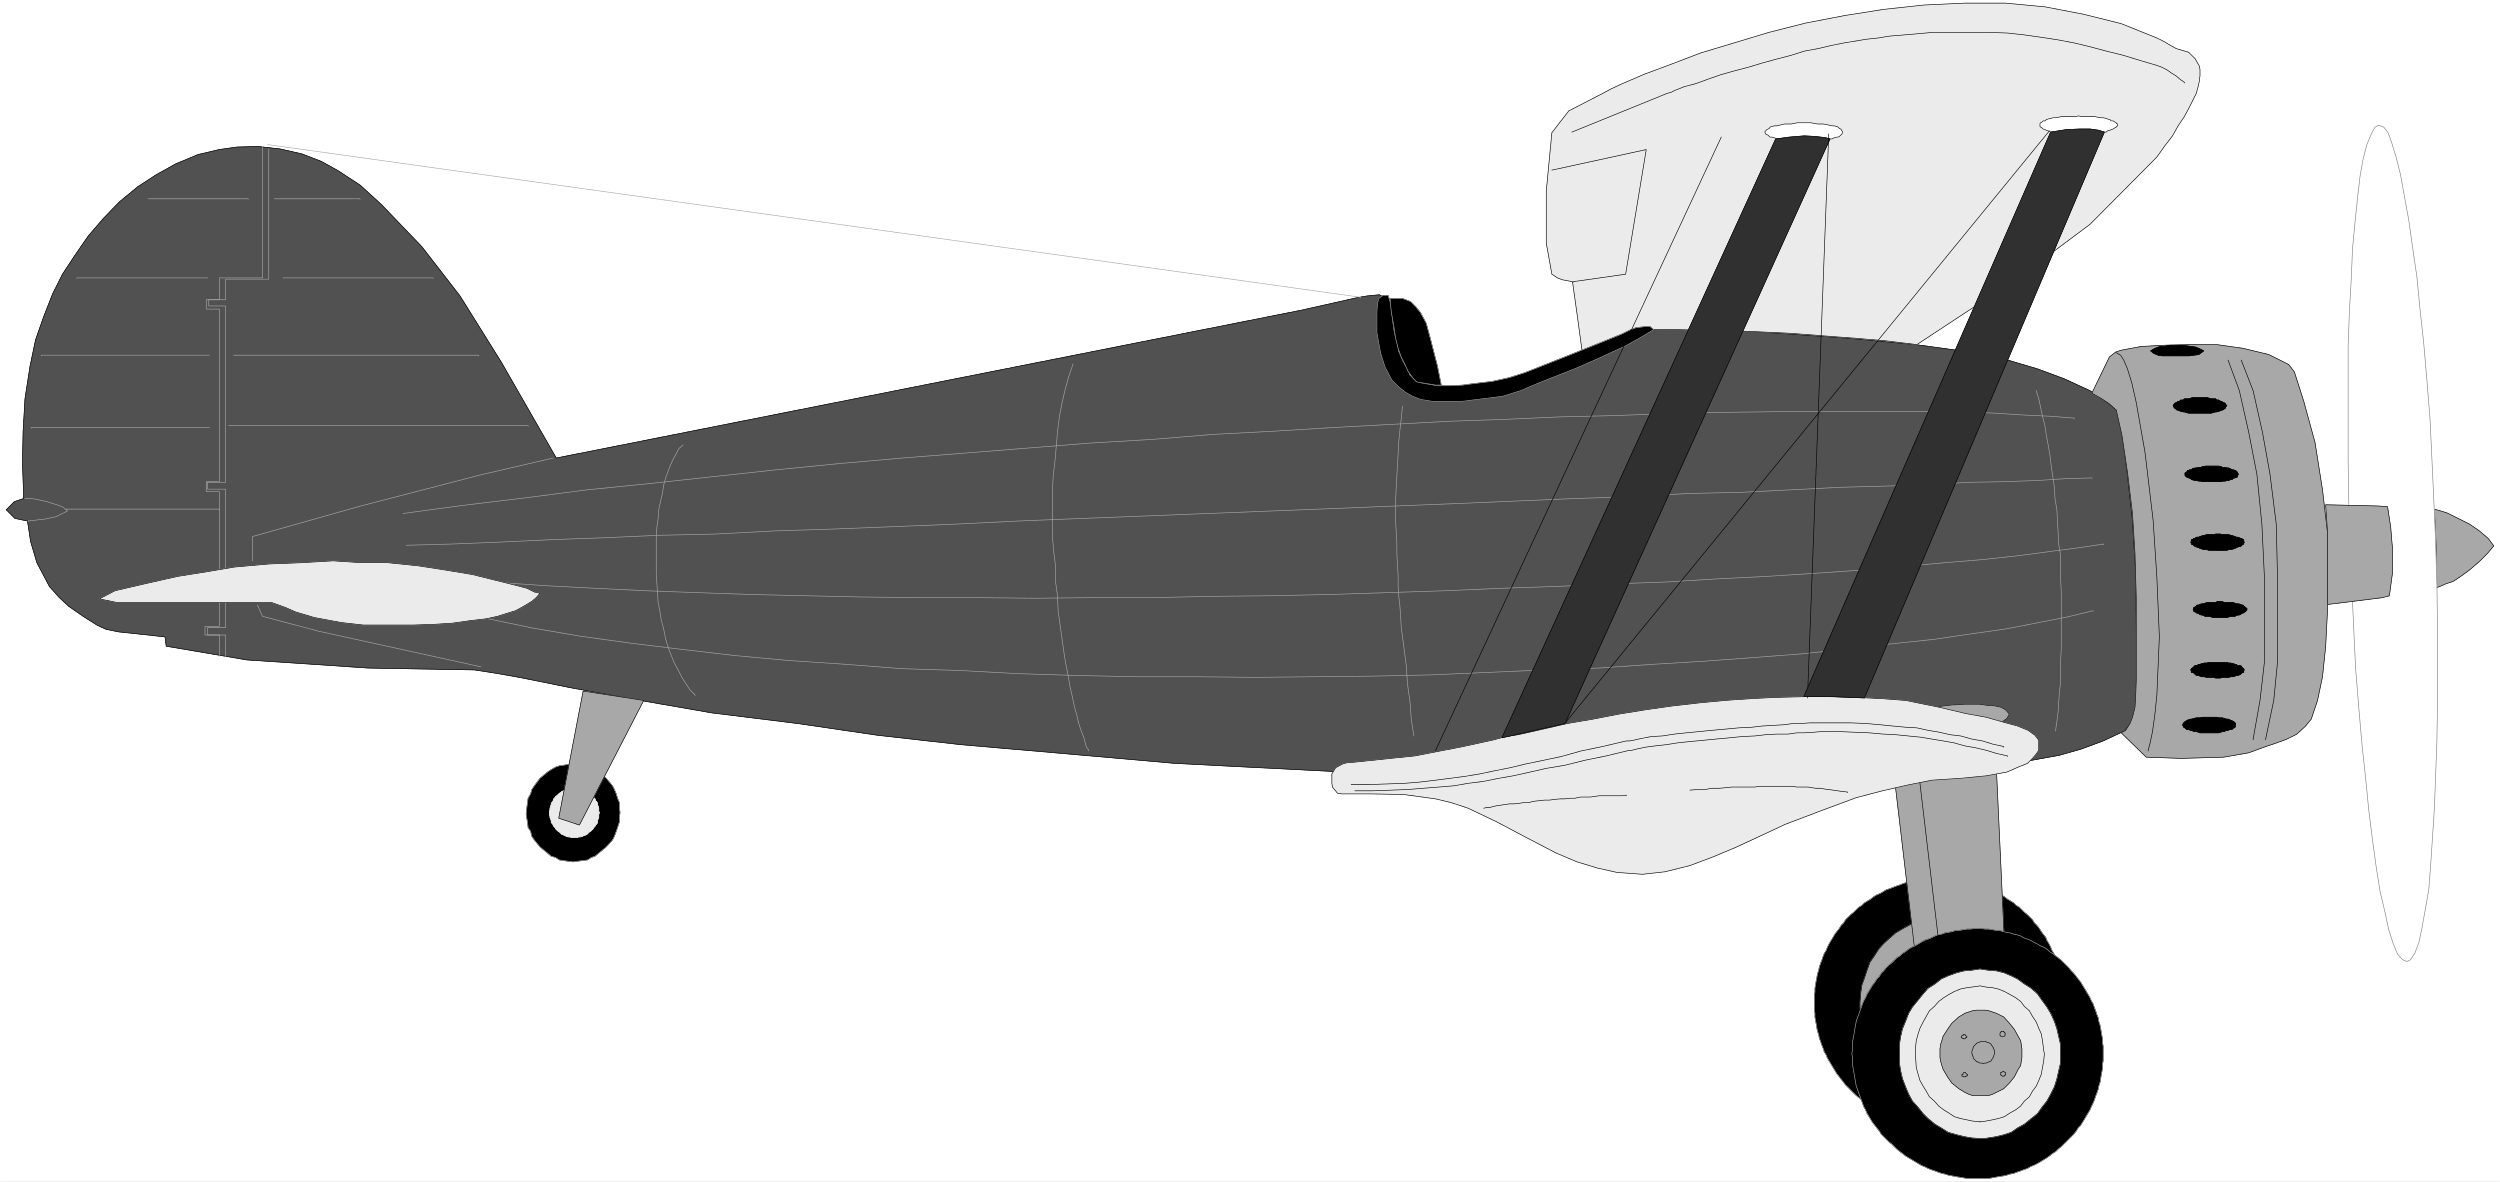 <svg width="3996.021" height="1888.531" viewBox="0 0 2997.016 1416.398" xmlns="http://www.w3.org/2000/svg"><rect x="0" y="0" width="2997.016" height="1416.398" fill="#333333" stroke="none"/><defs><clipPath id="a"><path d="M0 0h2997.016v1415.04H0Zm0 0"/></clipPath></defs><path style="fill:#fff;fill-opacity:1;fill-rule:nonzero;stroke:none" d="M0 1415.04h2997.016V-1.36H0Zm0 0" transform="translate(0 1.36)"/><g clip-path="url(#a)" transform="translate(0 1.36)"><path style="fill:#fff;fill-opacity:1;fill-rule:evenodd;stroke:#fff;stroke-width:.19;stroke-linecap:square;stroke-linejoin:bevel;stroke-miterlimit:10;stroke-opacity:1" d="M0 .75h766.5V363H0Zm0 0" transform="matrix(3.91 0 0 -3.91 0 1417.97)"/></g><path style="fill:#515151;fill-opacity:1;fill-rule:evenodd;stroke:#515151;stroke-width:.19;stroke-linecap:square;stroke-linejoin:bevel;stroke-miterlimit:10;stroke-opacity:1" d="m646.35 239.38-5.56 3.83-7.85 3.63-8.24 3.05-10.35 3.06-11.69 2.29-15.33 2.1-20.12 1.91-29.51 2.11-25.29.76-8.82-.38-3.64-.77-6.13-2.86-14.37-5.92-12.65-4.78-9.58-2.1-9.58-1.15h-8.05l-3.26.38-3.26 1.53-3.06 4.59-1.34 3.44-1.15 3.63-.96 3.63-.39 3.24-.57 6.5-2.68 1.53-3.84-.38-3.25-.58-17.06-3.82-228.22-45.28-16.87 29.42-12.64 20.26-11.69 15.09-12.46 12.99-6.51 5.93-6.71 4.39-5.17 2.87-5.95 2.29-6.7 1.53-6.9.76-6.32-.19-5.37-.76-6.51-1.53-6.9-2.87-6.14-3.44-5.55-3.63-5.56-4.58-4.98-5.16-4.6-5.35-4.22-6.12-3.64-5.54-3.06-6.11-2.69-6.88-2.49-7.07-1.72-8.21-1.54-9.94-.57-9.93-.19-9.75.38-10.89-2.87-.95-2.49-2.49 2.68-2.67 3.83-.77.96-6.3 1.92-6.5 3.83-7.26 3.06-3.44 2.88-2.67 4.41-3.06 4.21-2.67 2.88-1.34 3.83-.76 14.18-1.53.38-2.87 24.72-4.2 37.18-2.49 32.57-.57 6.14-.95 7.66-1.34 16.1-3.25 18.78-3.44 24.14-4.2 26.25-3.25 24.72-3.63 25.49-2.87 30.85-2.67 34.68-3.06 70.91-3.63 38.9-1.53 133.18 4.01 14.37 1.15 13.79 2.49 6.71 1.91 6.71 2.48 6.51 3.06 2.11 2.67 1.34 5.35.19 7.83v15.29l-.19 17.39-.96 15.66-1.72 15.67-1.53 10.89-1.73 7.64zm0 0" transform="matrix(3.91 0 0 -3.91 0 1419.33)"/><path style="fill:none;stroke:#000;stroke-width:.19;stroke-linecap:square;stroke-linejoin:bevel;stroke-miterlimit:10;stroke-opacity:1" d="m646.35 239.38-5.56 3.83-7.85 3.63-8.24 3.05-10.35 3.06-11.69 2.29-15.33 2.1-20.12 1.91-29.51 2.11-25.29.76-8.82-.38-3.64-.77-6.13-2.86-14.37-5.92-12.65-4.78-9.58-2.1-9.58-1.15h-8.05l-3.26.38-3.26 1.53-3.06 4.59-1.34 3.44-1.15 3.63-.96 3.63-.39 3.24-.57 6.5-2.68 1.53-3.84-.38-3.25-.58-17.06-3.82-228.22-45.28-16.87 29.42-12.64 20.26-11.69 15.09-12.46 12.99-6.51 5.93-6.71 4.39-5.17 2.87-5.95 2.29-6.7 1.53-6.9.76-6.32-.19-5.37-.76-6.51-1.53-6.9-2.87-6.14-3.44-5.55-3.63-5.56-4.58-4.98-5.16-4.6-5.35-4.22-6.12-3.64-5.54-3.06-6.11-2.69-6.88-2.49-7.07-1.72-8.21-1.54-9.94-.57-9.93-.19-9.75.38-10.89-2.87-.95-2.49-2.49 2.68-2.67 3.83-.77.96-6.3 1.92-6.5 3.83-7.26 3.06-3.44 2.88-2.67 4.41-3.06 4.21-2.67 2.88-1.34 3.83-.76 14.18-1.53.38-2.87 24.72-4.2 37.18-2.49 32.57-.57 6.14-.95 7.66-1.34 16.1-3.25 18.78-3.44 24.14-4.2 26.25-3.25 24.72-3.63 25.49-2.87 30.85-2.67 34.68-3.06 70.91-3.63 38.9-1.53 133.18 4.01 14.37 1.15 13.79 2.49 6.71 1.91 6.71 2.48 6.51 3.06 2.11 2.67 1.34 5.35.19 7.83v15.29l-.19 17.39-.96 15.66-1.72 15.67-1.53 10.89-1.73 7.64zm0 0" transform="matrix(3.91 0 0 -3.91 0 1419.33)"/><path style="fill:#000;fill-opacity:1;fill-rule:evenodd;stroke:#000;stroke-width:.19;stroke-linecap:square;stroke-linejoin:bevel;stroke-miterlimit:10;stroke-opacity:1" d="m175.72 98.76 1.34.19 1.53.2 1.54.19 1.15.76 1.15.38 1.15.96 2.3 1.91 1.91 2.1.58 1.15.57 1.53.39 1.14.57 1.72v1.15l.19 1.72-.19 1.53v1.52l-.57 1.34-.39 1.34-.57 1.34-.58 1.14-1.91 2.3-2.3 1.91-1.15.76-1.15.76-1.15.39-1.54.19-1.53.38-1.34.19-.77-.19-2.1-.38-1.35-.19-1.15-.39-1.34-.76-1.15-.76-2.3-1.91-1.72-2.3-.77-1.14-.38-1.34-.77-1.34-.19-1.34-.19-1.52-.19-1.53v-.77l.38-2.1.19-1.72.77-1.14.38-1.53.77-1.15 1.72-2.1 2.3-1.91 1.15-.96 1.34-.38 1.15-.76 1.35-.19 1.34-.2zm0 0" transform="matrix(3.91 0 0 -3.91 0 1419.33)"/><path style="fill:none;stroke:#a8a8a8;stroke-width:.19;stroke-linecap:square;stroke-linejoin:bevel;stroke-miterlimit:10;stroke-opacity:1" d="m175.72 98.76 1.34.19 1.53.2 1.54.19 1.15.76 1.15.38 1.15.96 2.3 1.91 1.91 2.1.58 1.15.57 1.53.39 1.14.57 1.72v1.15l.19 1.72-.19 1.53v1.52l-.57 1.34-.39 1.34-.57 1.34-.58 1.14-1.91 2.3-2.3 1.91-1.15.76-1.15.76-1.15.39-1.54.19-1.53.38-1.34.19-.77-.19-2.1-.38-1.35-.19-1.15-.39-1.34-.76-1.15-.76-2.3-1.91-1.72-2.3-.77-1.14-.38-1.34-.77-1.34-.19-1.34-.19-1.52-.19-1.53v-.77l.38-2.1.19-1.72.77-1.14.38-1.53.77-1.15 1.72-2.1 2.3-1.91 1.15-.96 1.34-.38 1.15-.76 1.35-.19 1.34-.2zm0 0" transform="matrix(3.91 0 0 -3.91 0 1419.33)"/><path style="fill:#ebebeb;fill-opacity:1;fill-rule:evenodd;stroke:#ebebeb;stroke-width:.19;stroke-linecap:square;stroke-linejoin:bevel;stroke-miterlimit:10;stroke-opacity:1" d="m183.77 113.86-.19.38v.96l-.19.57-.2.57v.38l-.19.39-.38.38-.19.57-.39.38-.19.39-.38.19-.38.38-.39.38-.38.19-.38.38-.39.19-.57.2-.39.19-.57.19h-.58l-.38.19h-1.91l-.39-.19h-.57l-.58-.19-.38-.19-.38-.2-.58-.19-.38-.38-.39-.19-.76-.76-.39-.19-.19-.39-.38-.38-.19-.57-.19-.38-.39-.39v-.38l-.19-.57-.19-.57v-.58l-.19-.38v-.96l.19-.57v-.38l.19-.38.19-.58v-.57l.39-.38.19-.38.19-.39.38-.38.19-.38.39-.38.38-.38.38-.2.39-.38.38-.38.58-.19.38-.19.38-.19.58-.19h.57l.39-.19h1.91l.38.19h.58l.57.19.39.19.57.19.39.19.76.76.39.2.38.38.38.38.19.38.39.38.19.39.38.38.19.38v.57l.2.58.19.38v.95zm0 0" transform="matrix(3.91 0 0 -3.91 0 1419.33)"/><path style="fill:none;stroke:#ebebeb;stroke-width:.19;stroke-linecap:square;stroke-linejoin:bevel;stroke-miterlimit:10;stroke-opacity:1" d="m183.77 113.86-.19.38v.96l-.19.57-.2.57v.38l-.19.39-.38.38-.19.57-.39.38-.19.39-.38.19-.38.38-.39.38-.38.19-.38.38-.39.19-.57.2-.39.19-.57.19h-.58l-.38.19h-1.91l-.39-.19h-.57l-.58-.19-.38-.19-.38-.2-.58-.19-.38-.38-.39-.19-.76-.76-.39-.19-.19-.39-.38-.38-.19-.57-.19-.38-.39-.39v-.38l-.19-.57-.19-.57v-.58l-.19-.38v-.96l.19-.57v-.38l.19-.38.19-.58v-.57l.39-.38.19-.38.19-.39.38-.38.19-.38.39-.38.38-.38.38-.2.39-.38.38-.38.58-.19.38-.19.38-.19.58-.19h.57l.39-.19h1.91l.38.19h.58l.57.19.39.19.57.19.39.19.76.76.39.2.38.38.38.38.19.38.39.38.19.39.38.38.19.38v.57l.2.58.19.38v.95zm0 0" transform="matrix(3.91 0 0 -3.91 0 1419.33)"/><path style="fill:#a8a8a8;fill-opacity:1;fill-rule:evenodd;stroke:#a8a8a8;stroke-width:.19;stroke-linecap:square;stroke-linejoin:bevel;stroke-miterlimit:10;stroke-opacity:1" d="m171.31 112.14 6.33-2.1 19.73 38.21-18.58 2.86zm0 0" transform="matrix(3.91 0 0 -3.91 0 1419.33)"/><path style="fill:none;stroke:#000;stroke-width:.19;stroke-linecap:square;stroke-linejoin:bevel;stroke-miterlimit:10;stroke-opacity:1" d="m171.31 112.14 6.33-2.1 19.73 38.21-18.58 2.86zm0 0" transform="matrix(3.91 0 0 -3.91 0 1419.33)"/><path style="fill:#a8a8a8;fill-opacity:1;fill-rule:evenodd;stroke:#a8a8a8;stroke-width:.19;stroke-linecap:square;stroke-linejoin:bevel;stroke-miterlimit:10;stroke-opacity:1" d="m641.37 242.44 5.36 11.08 1.92 1.53 1.73.57 6.13 1.15 7.09.38 8.24.19h7.85l8.05-1.14 7.86-1.91 6.13-3.06 1.73-2.29 2.87-8.98 3.45-12.61 2.3-14.52 1.53-13.19v-23.88l-.57-11.08-.96-9.17-1.53-7.26-1.92-5.73-1.73-2.11-2.68-2.48-3.06-1.53-3.07-1.14-3.45-1.15-5.17-1.91-7.67-1.34-13.03-.38-10.73.38-7.66 7.45 1.34.77 1.34 2.1.76 1.91.77 3.06.19 3.05.19 5.16v25.6l-.38 13.19-.77 12.42-1.53 12.61-1.72 11.46-1.73 7.64-2.11 1.91-2.3 1.53zm0 0" transform="matrix(3.91 0 0 -3.91 0 1419.33)"/><path style="fill:none;stroke:#000;stroke-width:.19;stroke-linecap:square;stroke-linejoin:bevel;stroke-miterlimit:10;stroke-opacity:1" d="m641.37 242.44 5.36 11.08 1.92 1.53 1.73.57 6.13 1.15 7.09.38 8.24.19h7.85l8.05-1.14 7.86-1.91 6.13-3.06 1.73-2.29 2.87-8.98 3.45-12.61 2.3-14.52 1.53-13.19v-23.88l-.57-11.08-.96-9.17-1.53-7.26-1.92-5.73-1.73-2.11-2.68-2.48-3.06-1.53-3.07-1.14-3.45-1.15-5.17-1.91-7.67-1.34-13.03-.38-10.73.38-7.66 7.45 1.34.77 1.34 2.1.76 1.91.77 3.06.19 3.05.19 5.16v25.6l-.38 13.19-.77 12.42-1.53 12.61-1.72 11.46-1.73 7.64-2.11 1.91-2.3 1.53zm0 0" transform="matrix(3.91 0 0 -3.91 0 1419.33)"/><path style="fill:none;stroke:#000;stroke-width:.19;stroke-linecap:square;stroke-linejoin:bevel;stroke-miterlimit:10;stroke-opacity:1" d="m687.17 252.57 3.64-9.36 2.87-12.81 2.3-12.8 1.92-15.28.38-16.05V159.9l-1.15-11.65-2.49-11.85v-.19" transform="matrix(3.91 0 0 -3.91 0 1419.33)"/><path style="fill:none;stroke:#000;stroke-width:.19;stroke-linecap:square;stroke-linejoin:bevel;stroke-miterlimit:10;stroke-opacity:1" d="m683.14 252.57 3.45-9.36 2.88-12.81 2.49-12.8 1.53-15.28.77-16.05V159.9l-1.34-11.65-2.11-11.85v-.19" transform="matrix(3.91 0 0 -3.91 0 1419.33)"/><path style="fill:#000;fill-opacity:1;fill-rule:evenodd;stroke:#000;stroke-width:.19;stroke-linecap:square;stroke-linejoin:bevel;stroke-miterlimit:10;stroke-opacity:1" d="m682.76 238.62-.38.38v.19l-.2.19-.38.2h-.38l-.19.38h-.39l-.57.38h-.58l-.38.38h-1.34l-.58.19-.76.19h-4.41l-.57-.19-.58-.19h-1.34l-.38-.38h-.77l-.38-.38h-.58l-.19-.38h-.19l-.39-.2-.38-.38v-.19l-.19-.19.19-.19v-.19l.19-.38h.19l.39-.39.19-.19h.19l.58-.19.38-.19.77-.19h.38l.57-.19.77-.19h6.9l.57.19.77.19h.38l.58.19.57.19.39.19h.19l.38.19.38.39h.2v.38l.19.19zm0 0" transform="matrix(3.91 0 0 -3.91 0 1419.33)"/><path style="fill:none;stroke:#000;stroke-width:.19;stroke-linecap:square;stroke-linejoin:bevel;stroke-miterlimit:10;stroke-opacity:1" d="m682.76 238.62-.38.38v.19l-.2.19-.38.2h-.38l-.19.38h-.39l-.57.38h-.58l-.38.38h-1.34l-.58.19-.76.19h-4.41l-.57-.19-.58-.19h-1.34l-.38-.38h-.77l-.38-.38h-.58l-.19-.38h-.19l-.39-.2-.38-.38v-.19l-.19-.19.19-.19v-.19l.19-.38h.19l.39-.39.19-.19h.19l.58-.19.38-.19.77-.19h.38l.57-.19.77-.19h6.9l.57.19.77.19h.38l.58.19.57.19.39.19h.19l.38.19.38.39h.2v.38l.19.19zm0 0" transform="matrix(3.91 0 0 -3.91 0 1419.33)"/><path style="fill:#000;fill-opacity:1;fill-rule:evenodd;stroke:#000;stroke-width:.19;stroke-linecap:square;stroke-linejoin:bevel;stroke-miterlimit:10;stroke-opacity:1" d="M667.62 257.15h1.53l1.35-.19 2.68-.38 1.34-.57 1.15-.58-1.53-1.14-1.54-.19-1.34-.2h-8.43l-1.15.2-1.34.57-.96.76 1.34.77 1.54.57h1.34l1.53.38zm0 0" transform="matrix(3.91 0 0 -3.91 0 1419.33)"/><path style="fill:none;stroke:#000;stroke-width:.19;stroke-linecap:square;stroke-linejoin:bevel;stroke-miterlimit:10;stroke-opacity:1" d="M667.62 257.15h1.53l1.35-.19 2.68-.38 1.34-.57 1.15-.58-1.53-1.14-1.54-.19-1.34-.2h-8.43l-1.15.2-1.34.57-.96.76 1.34.77 1.54.57h1.34l1.53.38zm0 0" transform="matrix(3.91 0 0 -3.91 0 1419.33)"/><path style="fill:#000;fill-opacity:1;fill-rule:evenodd;stroke:#000;stroke-width:.19;stroke-linecap:square;stroke-linejoin:bevel;stroke-miterlimit:10;stroke-opacity:1" d="M686.21 217.6v.19l-.19.2v.19l-.19.19-.39.38h-.19l-.38.19h-.39l-.76.38-.39.19h-.38l-.77.19h-.76l-.38.2-.77.19h-4.03l-.95-.19-.58-.2h-.57l-.77-.19h-.38l-.77-.19-.38-.38h-.58l-.19-.19h-.38l-.19-.38-.2-.19-.38-.19v-.77l.38-.38.2-.19h.19l.38-.19h.19l.58-.39.38-.19.77-.19h.38l.77-.19h.57l.58-.19h5.75l.38.19h.76l.77.19h.38l.39.19.76.19.39.39h.38l.19.19h.39l.19.19v.38l.19.19zm0 0" transform="matrix(3.91 0 0 -3.91 0 1419.33)"/><path style="fill:none;stroke:#000;stroke-width:.19;stroke-linecap:square;stroke-linejoin:bevel;stroke-miterlimit:10;stroke-opacity:1" d="M686.21 217.6v.19l-.19.2v.19l-.19.19-.39.38h-.19l-.38.19h-.39l-.76.38-.39.19h-.38l-.77.19h-.76l-.38.2-.77.19h-4.03l-.95-.19-.58-.2h-.57l-.77-.19h-.38l-.77-.19-.38-.38h-.58l-.19-.19h-.38l-.19-.38-.2-.19-.38-.19v-.77l.38-.38.2-.19h.19l.38-.19h.19l.58-.39.38-.19.77-.19h.38l.77-.19h.57l.58-.19h5.75l.38.19h.76l.77.19h.38l.39.19.76.19.39.39h.38l.19.19h.39l.19.19v.38l.19.19zm0 0" transform="matrix(3.91 0 0 -3.91 0 1419.33)"/><path style="fill:#000;fill-opacity:1;fill-rule:evenodd;stroke:#000;stroke-width:.19;stroke-linecap:square;stroke-linejoin:bevel;stroke-miterlimit:10;stroke-opacity:1" d="M688.89 176.14v.39h-.19l-.19.19-.19.19-.39.19-.19.38h-.38l-.38.19-.58.19h-.57l-.58.19-.57.19h-2.69l-.76.39h-1.34l-.58-.39h-2.68l-.58-.19-.57-.19h-.39l-.76-.19-.19-.19h-.58l-.19-.38-.38-.19-.39-.19v-.19l-.19-.39.19-.19v-.38l.39-.19.38-.19.19-.19h.58l.19-.39.76-.19h.39l.57-.38h1.34l.58-.19.57-.19h4.22l.57.19.77.19h1.15l.58.38h.57l.58.19.38.39h.38l.19.19.39.19.38.38.19.19zm0 0" transform="matrix(3.91 0 0 -3.91 0 1419.33)"/><path style="fill:none;stroke:#000;stroke-width:.19;stroke-linecap:square;stroke-linejoin:bevel;stroke-miterlimit:10;stroke-opacity:1" d="M688.89 176.14v.39h-.19l-.19.19-.19.19-.39.19-.19.38h-.38l-.38.19-.58.19h-.57l-.58.19-.57.19h-2.69l-.76.39h-1.34l-.58-.39h-2.68l-.58-.19-.57-.19h-.39l-.76-.19-.19-.19h-.58l-.19-.38-.38-.19-.39-.19v-.19l-.19-.39.19-.19v-.38l.39-.19.38-.19.19-.19h.58l.19-.39.76-.19h.39l.57-.38h1.34l.58-.19.57-.19h4.22l.57.19.77.19h1.15l.58.38h.57l.58.19.38.39h.38l.19.19.39.19.38.38.19.19zm0 0" transform="matrix(3.91 0 0 -3.91 0 1419.33)"/><path style="fill:#000;fill-opacity:1;fill-rule:evenodd;stroke:#000;stroke-width:.19;stroke-linecap:square;stroke-linejoin:bevel;stroke-miterlimit:10;stroke-opacity:1" d="m688.13 157.61-.2.19v.19l-.38.19-.19.39-.38.38h-.96l-.39.38h-.38l-.57.19-.77.19h-.58l-.57.19h-5.56l-.57-.19h-.77l-.77-.19-.57-.19h-.38l-.58-.38h-.57l-.39-.38-.38-.39-.38-.19v-.19l-.19-.19.19-.19v-.57h.38l.38-.19.58-.58.38-.19h.58l.38-.19.57-.19h.77l.77-.19h1.91l.77-.19h1.53l.39.19h2.1l.58.19h.77l.57.19.38.19h.39l.57.19.39.19.38.39.19.19h.38v.57zm0 0" transform="matrix(3.91 0 0 -3.91 0 1419.33)"/><path style="fill:none;stroke:#000;stroke-width:.19;stroke-linecap:square;stroke-linejoin:bevel;stroke-miterlimit:10;stroke-opacity:1" d="m688.13 157.61-.2.19v.19l-.38.19-.19.39-.38.38h-.96l-.39.38h-.38l-.57.19-.77.19h-.58l-.57.19h-5.56l-.57-.19h-.77l-.77-.19-.57-.19h-.38l-.58-.38h-.57l-.39-.38-.38-.39-.38-.19v-.19l-.19-.19.19-.19v-.57h.38l.38-.19.58-.58.38-.19h.58l.38-.19.57-.19h.77l.77-.19h1.91l.77-.19h1.53l.39.19h2.1l.58.19h.77l.57.19.38.19h.39l.57.19.39.19.38.39.19.19h.38v.57zm0 0" transform="matrix(3.91 0 0 -3.91 0 1419.33)"/><path style="fill:#000;fill-opacity:1;fill-rule:evenodd;stroke:#000;stroke-width:.19;stroke-linecap:square;stroke-linejoin:bevel;stroke-miterlimit:10;stroke-opacity:1" d="M685.44 140.8v.38l-.19.19-.19.19-.19.19-.39.19-.38.19-.57.2-.39.19h-.57l-.58.19-.57.19h-1.15l-.58.19h-4.4l-.77-.19h-1.15l-.77-.19-.57-.19h-.38l-.58-.19-.57-.2-.2-.19-.38-.19-.19-.19-.19-.19-.19-.19v-.38h-.2l.2-.39.19-.38.19-.19h.19l.38-.38.2-.19h.57l.58-.19h.38l.57-.38h.77l.77-.2.38-.19h5.75l.57.19.58.2h.57l.58.38h.57l.39.19h.57l.38.19.39.38h.19l.19.19.19.38zm0 0" transform="matrix(3.91 0 0 -3.91 0 1419.33)"/><path style="fill:none;stroke:#000;stroke-width:.19;stroke-linecap:square;stroke-linejoin:bevel;stroke-miterlimit:10;stroke-opacity:1" d="M685.44 140.8v.38l-.19.19-.19.19-.19.19-.39.19-.38.19-.57.2-.39.19h-.57l-.58.19-.57.19h-1.15l-.58.19h-4.4l-.77-.19h-1.15l-.77-.19-.57-.19h-.38l-.58-.19-.57-.2-.2-.19-.38-.19-.19-.19-.19-.19-.19-.19v-.38h-.2l.2-.39.19-.38.19-.19h.19l.38-.38.2-.19h.57l.58-.19h.38l.57-.38h.77l.77-.2.38-.19h5.75l.57.19.58.2h.57l.58.38h.57l.39.19h.57l.38.19.39.38h.19l.19.19.19.38zm0 0" transform="matrix(3.91 0 0 -3.91 0 1419.33)"/><path style="fill:#000;fill-opacity:1;fill-rule:evenodd;stroke:#000;stroke-width:.19;stroke-linecap:square;stroke-linejoin:bevel;stroke-miterlimit:10;stroke-opacity:1" d="m688.13 196.78-.2.19v.57h-.38l-.19.38h-.38l-.39.2-.57.19h-.39l-.38.19-.57.19-.77.19-.58.19h-2.1l-.39.19h-1.53l-.77-.19h-1.91l-.77-.19-.77-.19-.57-.19-.38-.19h-.58l-.38-.19-.19-.2h-.39l-.38-.38h-.38v-.57l-.19-.19.19-.19v-.39l.38-.19.38-.19.39-.38h.19l.38-.19.58-.19.38-.19.57-.19.77-.2h.77l.57-.19h5.56l.57.19h.58l.77.2.57.19.38.19.39.19.57.19h.39l.38.38.19.19.38.19v.39zm0 0" transform="matrix(3.91 0 0 -3.91 0 1419.33)"/><path style="fill:none;stroke:#000;stroke-width:.19;stroke-linecap:square;stroke-linejoin:bevel;stroke-miterlimit:10;stroke-opacity:1" d="m688.13 196.78-.2.19v.57h-.38l-.19.38h-.38l-.39.2-.57.19h-.39l-.38.19-.57.19-.77.19-.58.19h-2.1l-.39.19h-1.53l-.77-.19h-1.91l-.77-.19-.77-.19-.57-.19-.38-.19h-.58l-.38-.19-.19-.2h-.39l-.38-.38h-.38v-.57l-.19-.19.19-.19v-.39l.38-.19.38-.19.39-.38h.19l.38-.19.58-.19.38-.19.57-.19.77-.2h.77l.57-.19h5.56l.57.19h.58l.77.2.57.19.38.19.39.19.57.19h.39l.38.38.19.19.38.19v.39zm-39.29 58.08 1.34-.76.96-1.53 1.15-2.68 1.34-4.39 1.34-5.92 2.69-15.29 2.49-20.83 1.15-17.57.76-18.15-.76-17.77-.58-5.73-.76-5.54-.77-3.63-.57-2.11v-.19" transform="matrix(3.91 0 0 -3.91 0 1419.33)"/><path style="fill:#a8a8a8;fill-opacity:1;fill-rule:evenodd;stroke:#a8a8a8;stroke-width:.19;stroke-linecap:square;stroke-linejoin:bevel;stroke-miterlimit:10;stroke-opacity:1" d="m747.15 182.83-.2 11.85-.57 12.22 3.83-1.14 3.45-1.72 3.45-1.72 3.07-2.1 2.68-2.3 1.72-2.29-1.91-2.29-2.49-2.49-2.88-2.48-2.87-2.1-2.3-1.53-2.3-.76zm0 0" transform="matrix(3.91 0 0 -3.91 0 1419.33)"/><path style="fill:none;stroke:#000;stroke-width:.19;stroke-linecap:square;stroke-linejoin:bevel;stroke-miterlimit:10;stroke-opacity:1" d="m747.15 182.83-.2 11.85-.57 12.22 3.83-1.14 3.45-1.72 3.45-1.72 3.07-2.1 2.68-2.3 1.72-2.29-1.91-2.29-2.49-2.49-2.88-2.48-2.87-2.1-2.3-1.53-2.3-.76zm0 0" transform="matrix(3.91 0 0 -3.91 0 1419.33)"/><path style="fill:#fff;fill-opacity:1;fill-rule:evenodd;stroke:#fff;stroke-width:.19;stroke-linecap:square;stroke-linejoin:bevel;stroke-miterlimit:10;stroke-opacity:1" d="m729.32 324.6 1.54-.58 1.34-1.72 1.15-3.24 1.34-4.4 1.34-5.35 1.15-6.49 1.34-7.26 1.15-8.22 1.34-9.17.96-9.94 1.15-10.5.96-11.28.96-11.84.57-12.04.58-12.61.57-12.99.19-6.88.2-6.11.19-13v-24.07l-.19-11.08-.39-10.7-.38-9.93-.58-8.98-.57-8.6-.58-7.45-1.15-6.5-.95-5.35-.96-4.39-1.15-3.06-1.34-2.1-1.15-.58-1.34.58-1.54 1.72-1.34 3.24-1.34 4.21-1.15 5.35-1.53 6.49-1.15 7.26-1.15 8.41-1.15 9.17-.96 9.75-1.15 10.7-.96 11.08-.96 11.84-.57 12.04-.58 12.8-.38 13.18-.38 6.5-.19 6.5-.19 12.61v35.53l.38 10.32.57 9.94.39 9.36.76 8.02.77 7.45.77 6.69.95 5.35 1.15 4.39 1.35 3.25 1.14 2.1zm0 0" transform="matrix(3.91 0 0 -3.91 0 1419.33)"/><path style="fill:none;stroke:#7f7f7f;stroke-width:.19;stroke-linecap:square;stroke-linejoin:bevel;stroke-miterlimit:10;stroke-opacity:1" d="m729.32 324.6 1.54-.58 1.34-1.72 1.15-3.24 1.34-4.4 1.34-5.35 1.15-6.49 1.34-7.26 1.15-8.22 1.34-9.17.96-9.94 1.15-10.5.96-11.28.96-11.84.57-12.04.58-12.61.57-12.99.19-6.88.2-6.11.19-13v-24.07l-.19-11.08-.39-10.7-.38-9.93-.58-8.98-.57-8.6-.58-7.45-1.15-6.5-.95-5.35-.96-4.39-1.15-3.06-1.34-2.1-1.15-.58-1.34.58-1.54 1.72-1.34 3.24-1.34 4.21-1.15 5.35-1.53 6.49-1.15 7.26-1.15 8.41-1.15 9.17-.96 9.75-1.15 10.7-.96 11.08-.96 11.84-.57 12.04-.58 12.8-.38 13.18-.38 6.5-.19 6.5-.19 12.61v35.53l.38 10.32.57 9.94.39 9.36.76 8.02.77 7.45.77 6.69.95 5.35 1.15 4.39 1.35 3.25 1.14 2.1zm0 0" transform="matrix(3.91 0 0 -3.91 0 1419.33)"/><path style="fill:#a8a8a8;fill-opacity:1;fill-rule:evenodd;stroke:#a8a8a8;stroke-width:.19;stroke-linecap:square;stroke-linejoin:bevel;stroke-miterlimit:10;stroke-opacity:1" d="m729.13 207.86-16.09.38.57-8.21v-22.36l16.86 2.1 2.11.58.96 7.07v7.26l-.57 6.87-.96 6.12zm0 0" transform="matrix(3.91 0 0 -3.91 0 1419.33)"/><path style="fill:none;stroke:#000;stroke-width:.19;stroke-linecap:square;stroke-linejoin:bevel;stroke-miterlimit:10;stroke-opacity:1" d="m729.13 207.86-16.09.38.57-8.21v-22.36l16.86 2.1 2.11.58.96 7.07v7.26l-.57 6.87-.96 6.12zm0 0" transform="matrix(3.91 0 0 -3.91 0 1419.33)"/><path style="fill:none;stroke:#a8a8a8;stroke-width:.19;stroke-linecap:square;stroke-linejoin:bevel;stroke-miterlimit:10;stroke-opacity:1" d="m149.66 173.28 13.8-2.87 14.56-2.48 15.14-2.1 15.71-1.91 16.48-1.92 16.48-1.52 17.25-1.15 17.43-1.34 17.83-.57 17.82-.96 18.2-.57 18.21-.38h18.2l18.2-.19 18.21.19 17.82.19 17.82.38 17.63.77 17.25.76 16.67.57 16.48 1.15 15.9.96 15.33 1.14 14.95 1.15 13.99 1.53 13.22 1.52 12.65 1.34 11.69 1.72 10.73 1.53 9.77 1.91 8.82 1.72 7.85 1.91v-.19m-488.07 8.79 14.18-.96 14.57-.76 15.52-.76 15.9-.58 16.29-.57 16.86-.38 17.25-.39 17.44-.19h17.82l17.82-.19 18.01.19h18.21l18.01.39 18.21.19 17.82.38 17.82.57 17.63.58 17.43.76 17.06.57 16.86.77 16.29.57 15.71.96 15.14.76 14.76.95 13.99.96 13.41 1.15 12.46 1.14 11.68.96 10.54 1.14 10.16 1.34 8.81 1.15 7.67 1.14v-.19M82.02 318.67l335.15-46.81v-.19" transform="matrix(3.91 0 0 -3.91 0 1419.33)"/><path style="fill:none;stroke:#a8a8a8;stroke-width:.19;stroke-linecap:square;stroke-linejoin:bevel;stroke-miterlimit:10;stroke-opacity:1" d="m209.45 226.58-1.35-1.14-.76-1.53-.96-1.72-.77-1.72-.76-1.91-.77-2.1-.57-2.1-.39-2.49-.57-2.48-.58-2.68-.19-2.67-.38-2.68-.19-2.86v-11.47l.19-2.86.19-2.87.19-3.06.58-2.86.38-2.48.77-2.87.57-2.87.77-2.67.96-2.49.95-2.29 1.15-2.1 1.15-2.29 1.34-2.1 1.15-1.72 1.54-1.53v-.19m115.93 101.64-1.34-3.82-1.15-4.2-.96-4.21-.77-4.01-.57-4.58-.38-4.59-.39-4.39-.57-4.78-.19-4.59v-13.94l.38-4.59.57-4.39v-4.78l.58-4.2.19-4.59.58-4.2.57-4.01.58-4.21.57-3.63.77-3.82.57-3.44.77-3.25.57-2.86.77-2.68.57-2.48.77-2.29.77-1.91.38-1.53.38-1.34.77-1.15v-.19m96.2 105.66-.39-3.82-.38-3.25-.38-3.82-.19-3.63-.2-3.44-.38-6.88-.19-3.63v-6.88l.19-3.44.19-3.24v-3.25l.19-3.44.2-3.25v-3.25l.19-3.05.38-3.25.38-6.12.39-3.05.38-2.87.38-2.87.39-3.05.19-2.87.19-2.86.38-2.68.39-2.67.19-2.68.19-2.67.38-2.49.39-2.48v-.19m190.85 105.85.77-2.49.58-2.67.57-2.68.77-3.06.38-2.67.58-3.06.57-3.24.38-3.25.96-6.5.19-3.44.58-3.44.19-3.63.19-3.44.19-3.63.58-3.44v-7.26l.19-3.63v-17.57l-.19-3.63v-6.5l-.39-3.25-.19-2.86-.19-3.06-.38-3.06-.39-2.67v-.19" transform="matrix(3.91 0 0 -3.91 0 1419.33)"/><path style="fill:none;stroke:#a8a8a8;stroke-width:.19;stroke-linecap:square;stroke-linejoin:bevel;stroke-miterlimit:10;stroke-opacity:1" d="m124.56 195.82 13.98.38 14.57.58 15.9.76 16.1.58 16.86.76 17.44.38 18.01.96 18.02.57 18.97.76 18.97.77 19.16.95 19.16.77 19.55.76 19.35.77 19.36.76 19.16.76 18.78.77 18.97.76 18.2.77 18.02.76 17.24.58 17.06.95 16.48.38 15.52.77 14.75.76 14.18.38 13.03.39 12.27.76 11.11.19 10.16.38 8.81.58 7.67.19v-.19m-517.77-10.7 18.39 2.48 18.97 2.29 19.17 2.49 19.16 1.91 19.16 2.1 19.36 2.1 19.35 1.91 19.55 1.72 19.35 1.53 19.16 1.53 19.17 1.53 19.16 1.14 18.59 1.53 18.39.96 18.4 1.14 17.82.96 17.63.95 17.05.58 16.87.76 16.09.38 15.72.58 14.94.38 14.57.19 13.79.19h37.37l10.73-.19 9.97-.38 9-.58 8.24-.38 7.28-.57v-.19M7.66 210.15H9.2l1.72-.19 1.73-.38 1.72-.38 1.73-.58 1.91-.57 1.34-.57 1.35-1.15-1.92-.95-1.53-.77-1.73-.38-1.72-.38-1.73-.19-1.72-.2-1.73-.19v-.19m11.69 3.82h46.95v-.19" transform="matrix(3.91 0 0 -3.91 0 1419.33)"/><path style="fill:none;stroke:#a8a8a8;stroke-width:.19;stroke-linecap:square;stroke-linejoin:bevel;stroke-miterlimit:10;stroke-opacity:1" d="M80.48 318.1v-40.31H67.26v-6.69h-4.02v-2.87h4.02v-52.92h-4.02v-3.06h4.02v-41.27h-4.41v-2.67h4.41v-6.5" transform="matrix(3.91 0 0 -3.91 0 1419.33)"/><path style="fill:none;stroke:#a8a8a8;stroke-width:.19;stroke-linecap:square;stroke-linejoin:bevel;stroke-miterlimit:10;stroke-opacity:1" d="M82.4 317.34v-39.93H69.18v-6.31H64v-1.91h5.18v-54.07h-5.56v-2.1h5.56V170.6h-5.56v-2.29h5.56v-6.69m-5.56 116.17H23.57v-.19" transform="matrix(3.91 0 0 -3.91 0 1419.33)"/><path style="fill:none;stroke:#a8a8a8;stroke-width:.19;stroke-linecap:square;stroke-linejoin:bevel;stroke-miterlimit:10;stroke-opacity:1" d="M64.19 254.1H12.65v-.2m51.54-21.97H9.58v-.19m77.23 46.05h45.99v-.19m-61.13-23.5h75.11v-.2m-76.65-21.39h91.79v-.2m-116.5 69.74h30.66v-.19m8.04.19h26.26v-.19m59.21-79.29-22.23-5.16-36.79-9.55-33.15-9.36v-7.45m69.94-32.48-49.63 10.89-17.25 4.58-1.53 3.44v-.19" transform="matrix(3.91 0 0 -3.91 0 1419.33)"/><path style="fill:#ebebeb;fill-opacity:1;fill-rule:evenodd;stroke:#ebebeb;stroke-width:.19;stroke-linecap:square;stroke-linejoin:bevel;stroke-miterlimit:10;stroke-opacity:1" d="m485.19 254.48-1.53 11.27-1.53 10.89-3.07.57-1.53.58-1.73 1.14-1.72 9.56v15.85l1.72 17.96 2.5 3.25 2.68 3.44 10.35 5.35 2.49 1.34 3.26 1.53 7.09 3.05 8.24 3.06 9 3.44 10.16 3.06 10.73 3.24 11.3 2.87 11.89 2.29 12.07 1.91 12.45 1.34 12.46.57h12.45L627 360.9l11.88-2.29 11.5-2.87 10.92-4.39 2.3-1.15 1.91-1.15 1.73-.95 3.83-1.15 1.92-1.91 1.34-2.29.19-1.15v-1.72l-.19-1.72-.38-1.72-.58-2.1-1.15-2.29-1.15-2.29-1.34-2.49-1.92-2.86-1.72-3.06-2.49-3.25-2.3-3.25-20.51-20.63-22.03-16.43-31.05-20.45-9.39 1.15-9 .76-10.16.77-9.77.76-12.27.58-12.64.38-10.93.19h-11.11l-8.62-3.82zm0 0" transform="matrix(3.91 0 0 -3.91 0 1419.33)"/><path style="fill:none;stroke:#000;stroke-width:.19;stroke-linecap:square;stroke-linejoin:bevel;stroke-miterlimit:10;stroke-opacity:1" d="m485.19 254.48-1.53 11.27-1.53 10.89-3.07.57-1.53.58-1.73 1.14-1.72 9.56v15.85l1.72 17.96 2.5 3.25 2.68 3.44 10.35 5.35 2.49 1.34 3.26 1.53 7.09 3.05 8.24 3.06 9 3.44 10.16 3.06 10.73 3.24 11.3 2.87 11.89 2.29 12.07 1.91 12.45 1.34 12.46.57h12.45L627 360.9l11.88-2.29 11.5-2.87 10.92-4.39 2.3-1.15 1.91-1.15 1.73-.95 3.83-1.15 1.92-1.91 1.34-2.29.19-1.15v-1.72l-.19-1.72-.38-1.72-.58-2.1-1.15-2.29-1.15-2.29-1.34-2.49-1.92-2.86-1.72-3.06-2.49-3.25-2.3-3.25-20.51-20.63-22.03-16.43-31.05-20.45-9.39 1.15-9 .76-10.16.77-9.77.76-12.27.58-12.64.38-10.93.19h-11.11l-8.62-3.82zm0 0" transform="matrix(3.91 0 0 -3.91 0 1419.33)"/><path style="fill:none;stroke:#000;stroke-width:.19;stroke-linecap:square;stroke-linejoin:bevel;stroke-miterlimit:10;stroke-opacity:1" d="m481.94 322.5 29.12 11.84 1.35.38 1.14.58 2.88 1.14 3.64.96 3.64 1.34 3.83 1.33 4.03 1.15 4.41 1.15 4.4 1.33 4.22 1.15 4.41 1.15 4.21 1.33 4.22.77 4.02.95 3.83.77 3.45.57 3.45.57 3.64.39 3.45.57 6.9.57 6.32.57h17.44l5.56-.19 5.17-.57 5.37-.76 4.98-.77 4.98-.95 4.79-1.15 4.99-1.34 5.36-1.33 4.98-1.53 5.18-1.53 1.53-.57 1.53-.77 1.35-.95 1.53-.96 1.34-1.15 1.15-.76v-.19" transform="matrix(3.91 0 0 -3.91 0 1419.33)"/><path style="fill:#ebebeb;fill-opacity:1;fill-rule:evenodd;stroke:#ebebeb;stroke-width:.19;stroke-linecap:square;stroke-linejoin:bevel;stroke-miterlimit:10;stroke-opacity:1" d="m35.26 181.88 9.01 2.1 10.15 2.29L64 187.8l7.86 1.34 10.73.95 9.77.38 9.78.58 8.81-.58H119l9.2-.95 8.62-1.34 8.05-1.34 6.9-1.72 5.36-1.33 4.41-1.15 2.3-1.15 1.72-.38-1.15-1.34-1.34-1.14-2.87-1.72-2.11-1.15-2.49-.76-3.07-.96-3.45-.76-4.98-.58-5.36-.76-5.94-.38-5.94-.19h-15.53l-6.7.76-8.24 1.53-5.75 1.72-3.07 1.34-4.21 1.52H36.03l-5.56 1.15zm0 0" transform="matrix(3.91 0 0 -3.91 0 1419.33)"/><path style="fill:none;stroke:#000;stroke-width:.19;stroke-linecap:square;stroke-linejoin:bevel;stroke-miterlimit:10;stroke-opacity:1" d="m35.26 181.88 9.01 2.1 10.15 2.29L64 187.8l7.86 1.34 10.73.95 9.77.38 9.78.58 8.81-.58H119l9.2-.95 8.62-1.34 8.05-1.34 6.9-1.72 5.36-1.33 4.41-1.15 2.3-1.15 1.72-.38-1.15-1.34-1.34-1.14-2.87-1.72-2.11-1.15-2.49-.76-3.07-.96-3.45-.76-4.98-.58-5.36-.76-5.94-.38-5.94-.19h-15.53l-6.7.76-8.24 1.53-5.75 1.72-3.07 1.34-4.21 1.52H36.03l-5.56 1.15zm0 0" transform="matrix(3.91 0 0 -3.91 0 1419.33)"/><path style="fill:#000;fill-opacity:1;fill-rule:evenodd;stroke:#000;stroke-width:.19;stroke-linecap:square;stroke-linejoin:bevel;stroke-miterlimit:10;stroke-opacity:1" d="M632.75 55.58v2.3l-.2.95v1.15l-.19 1.15-.19 1.14-.19.96-.19 1.14-.39 1.15-.19.95-.38 1.15-.38.96-.39 1.14-.38.96-.58.95-.38.96-.57 1.14-.58.96-.38.96-.77.95-.57.77-.58.95-.76.96-.77.76-.58.96-.76.76-.77.76-.96.77-.76.76-.77.77-.96.57-.76.76-.96.58-.96.57-.96.76-.96.58-.95.38-.96.57-.96.58-.96.38-1.15.38-.96.38-1.15.38-.96.39-1.14.38-.96.19-2.3.38-.96.19-1.15.19-1.15.2h-6.71l-.96-.2-1.14-.19-2.3-.38-.96-.19-1.15-.19-1.15-.38-.96-.39-1.15-.38-1.92-.76-1.15-.38-.95-.58-.96-.57-.96-.38-.96-.58-.96-.76-.95-.57-.96-.58-.77-.76-.96-.57-.76-.77-.77-.76-.96-.77-.76-.76-.77-.76-.58-.96-.76-.76-.58-.96-.76-.95-.58-.77-.57-.95-.58-.96-.57-.96-.58-1.14-.38-.96-.58-.95-.38-.96-.38-1.14-.39-.96-.38-1.15-.19-.95-.38-1.15-.2-1.14-.19-.96-.19-1.14-.19-1.15v-1.15l-.19-.95v-4.4l.19-1.14v-1.15l.19-1.15.19-.95.19-1.15.2-1.14.38-.96.19-1.15.38-.95.39-1.15.38-.95.38-1.15.58-.95.38-.96.58-.96.57-.95.58-.96.57-.95.58-.96.76-.95.58-.77.76-.95.58-.77.77-.76 1.72-1.72.77-.76.76-.58.96-.76.77-.57.96-.77.95-.57.96-.57.96-.58.96-.57.96-.57.95-.39 1.15-.57 1.92-.76 1.15-.39.96-.38 1.15-.19 1.15-.38.96-.19 2.3-.38 1.14-.2h.96l1.15-.19h4.41l1.15.19h1.15l1.15.2.96.19 2.3.38.96.38 1.14.19.96.38 1.15.39.96.38 1.15.38.96.57.96.39.96.57.95.57.96.58.96.57.96.57.96.77.76.57.96.76.77.58.76.76.96.96.77.76.76.76.58.77.77.95.76.77.58.95.57.96.77.95.38.96.58.95.57.96.38.96.58.95.38 1.15.39.95.38 1.15.38.95.19 1.15.39.96.19 1.14.19 1.15.19.95.19 1.15v1.15l.2 1.14zm0 0" transform="matrix(3.91 0 0 -3.91 0 1419.33)"/><path style="fill:none;stroke:#a8a8a8;stroke-width:.19;stroke-linecap:square;stroke-linejoin:bevel;stroke-miterlimit:10;stroke-opacity:1" d="M632.75 55.58v2.3l-.2.95v1.15l-.19 1.15-.19 1.14-.19.96-.19 1.14-.39 1.15-.19.95-.38 1.15-.38.96-.39 1.14-.38.96-.58.95-.38.96-.57 1.14-.58.96-.38.96-.77.95-.57.77-.58.95-.76.96-.77.76-.58.96-.76.76-.77.76-.96.77-.76.76-.77.77-.96.57-.76.76-.96.58-.96.57-.96.76-.96.58-.95.38-.96.57-.96.58-.96.38-1.15.38-.96.38-1.15.38-.96.39-1.14.38-.96.19-2.3.38-.96.19-1.15.19-1.15.2h-6.71l-.96-.2-1.14-.19-2.3-.38-.96-.19-1.15-.19-1.15-.38-.96-.39-1.15-.38-1.92-.76-1.15-.38-.95-.58-.96-.57-.96-.38-.96-.58-.96-.76-.95-.57-.96-.58-.77-.76-.96-.57-.76-.77-.77-.76-.96-.77-.76-.76-.77-.76-.58-.96-.76-.76-.58-.96-.76-.95-.58-.77-.57-.95-.58-.96-.57-.96-.58-1.14-.38-.96-.58-.95-.38-.96-.38-1.14-.39-.96-.38-1.15-.19-.95-.38-1.15-.2-1.14-.19-.96-.19-1.14-.19-1.15v-1.15l-.19-.95v-4.4l.19-1.14v-1.15l.19-1.15.19-.95.19-1.15.2-1.14.38-.96.19-1.15.38-.95.39-1.15.38-.95.38-1.15.58-.95.38-.96.58-.96.57-.95.58-.96.57-.95.58-.96.76-.95.58-.77.76-.95.58-.77.77-.76 1.72-1.72.77-.76.76-.58.96-.76.77-.57.96-.77.95-.57.96-.57.96-.58.96-.57.96-.57.95-.39 1.15-.57 1.92-.76 1.15-.39.96-.38 1.15-.19 1.15-.38.96-.19 2.3-.38 1.14-.2h.96l1.15-.19h4.41l1.15.19h1.15l1.15.2.96.19 2.3.38.96.38 1.14.19.96.38 1.15.39.96.38 1.15.38.96.57.96.39.96.57.95.57.96.58.96.57.96.57.96.77.76.57.96.76.77.58.76.76.96.96.77.76.76.76.58.77.77.95.76.77.58.95.57.96.77.95.38.96.58.95.57.96.38.96.58.95.38 1.15.39.95.38 1.15.38.95.19 1.15.39.96.19 1.14.19 1.15.19.95.19 1.15v1.15l.2 1.14zm0 0" transform="matrix(3.91 0 0 -3.91 0 1419.33)"/><path style="fill:#a8a8a8;fill-opacity:1;fill-rule:evenodd;stroke:#a8a8a8;stroke-width:.19;stroke-linecap:square;stroke-linejoin:bevel;stroke-miterlimit:10;stroke-opacity:1" d="M595.19 29.6h2.3l2.68.38 2.3.96 2.3.57 2.3 1.15 1.91 1.33 1.92 1.53 1.73 1.72 1.53 1.91 1.72 1.91.96 2.3 1.15 2.1.58 2.29.95 2.48.39 2.68v5.35l-.39 2.67-.95 2.11-.58 2.29-1.15 2.67-.96 1.91-1.72 2.11-1.53 1.71-1.73 1.72-1.92 1.53-1.91 1.34-2.3 1.15-2.3.76-2.3.77-2.68.19-2.3.38-1.15-.19-1.54-.19-2.49-.19-2.3-.77-2.1-.76-2.11-1.15-2.3-1.34-1.73-1.53-1.91-1.72-1.54-1.71-1.34-2.11-1.34-1.91-.96-2.67-.76-2.29-.77-2.11-.38-2.67-.19-2.68v-1.52l.19-1.15.38-2.68.77-2.48.76-2.29.96-2.1 1.34-2.3 1.34-1.91 1.54-1.91 1.91-1.72 1.73-1.53 2.3-1.33 2.11-1.15 2.1-.57 2.3-.96 2.49-.38zm0 0" transform="matrix(3.91 0 0 -3.91 0 1419.33)"/><path style="fill:none;stroke:#000;stroke-width:.19;stroke-linecap:square;stroke-linejoin:bevel;stroke-miterlimit:10;stroke-opacity:1" d="M595.19 29.6h2.3l2.68.38 2.3.96 2.3.57 2.3 1.15 1.91 1.33 1.92 1.53 1.73 1.72 1.53 1.91 1.72 1.91.96 2.3 1.15 2.1.58 2.29.95 2.48.39 2.68v5.35l-.39 2.67-.95 2.11-.58 2.29-1.15 2.67-.96 1.91-1.72 2.11-1.53 1.71-1.73 1.72-1.92 1.53-1.91 1.34-2.3 1.15-2.3.76-2.3.77-2.68.19-2.3.38-1.15-.19-1.54-.19-2.49-.19-2.3-.77-2.1-.76-2.11-1.15-2.3-1.34-1.73-1.53-1.91-1.72-1.54-1.71-1.34-2.11-1.34-1.91-.96-2.67-.76-2.29-.77-2.11-.38-2.67-.19-2.68v-1.52l.19-1.15.38-2.68.77-2.48.76-2.29.96-2.1 1.34-2.3 1.34-1.91 1.54-1.91 1.91-1.72 1.73-1.53 2.3-1.33 2.11-1.15 2.1-.57 2.3-.96 2.49-.38zm-12.08 88.65 4.99.77v-.19m2.87-8.22 16.86 2.48v-.19m-16.09-9.55 17.44 2.48-.96 6.31v-.19" transform="matrix(3.91 0 0 -3.91 0 1419.33)"/><path style="fill:#a8a8a8;fill-opacity:1;fill-rule:evenodd;stroke:#a8a8a8;stroke-width:.19;stroke-linecap:square;stroke-linejoin:bevel;stroke-miterlimit:10;stroke-opacity:1" d="m588.29 61.32 19.35 3.44-3.83 78.52-24.91-2.48zm0 0" transform="matrix(3.91 0 0 -3.91 0 1419.33)"/><path style="fill:none;stroke:#000;stroke-width:.19;stroke-linecap:square;stroke-linejoin:bevel;stroke-miterlimit:10;stroke-opacity:1" d="m588.29 61.32 19.35 3.44-3.83 78.52-24.91-2.48zm0 0" transform="matrix(3.91 0 0 -3.91 0 1419.33)"/><path style="fill:#a8a8a8;fill-opacity:1;fill-rule:evenodd;stroke:#a8a8a8;stroke-width:.19;stroke-linecap:square;stroke-linejoin:bevel;stroke-miterlimit:10;stroke-opacity:1" d="m595.76 62.84 19.16 3.25-3.64 78.72-24.91-2.68zm0 0" transform="matrix(3.91 0 0 -3.91 0 1419.33)"/><path style="fill:none;stroke:#000;stroke-width:.19;stroke-linecap:square;stroke-linejoin:bevel;stroke-miterlimit:10;stroke-opacity:1" d="m595.76 62.84 19.16 3.25-3.64 78.72-24.91-2.68zm0 0" transform="matrix(3.91 0 0 -3.91 0 1419.33)"/><path style="fill:#a8a8a8;fill-opacity:1;fill-rule:evenodd;stroke:#a8a8a8;stroke-width:.19;stroke-linecap:square;stroke-linejoin:bevel;stroke-miterlimit:10;stroke-opacity:1" d="M598.83 146.91h.96l2.49.19h4.6l2.68-.38h1.15l1.15-.19 1.72-.38 1.34-.77 1.15-1.33-.76-1.34-1.34-.96-1.73-.95-2.11-.77-1.15-.19-1.53-.57-1.34-.19-1.53-.38-1.54-.2-1.72-.19-1.53-.38h-3.64l-1.54-.19h-1.34l-1.92.19h-2.49l-1.15.38-2.1.58-1.73.38-1.15 1.14v1.53l1.73 1.34 1.72.96 2.11.57 1.34.57 1.34.19 1.34.58 1.73.19 1.53.19 1.53.19zm0 0" transform="matrix(3.91 0 0 -3.91 0 1419.33)"/><path style="fill:none;stroke:#000;stroke-width:.19;stroke-linecap:square;stroke-linejoin:bevel;stroke-miterlimit:10;stroke-opacity:1" d="M598.83 146.91h.96l2.49.19h4.6l2.68-.38h1.15l1.15-.19 1.72-.38 1.34-.77 1.15-1.33-.76-1.34-1.34-.96-1.73-.95-2.11-.77-1.15-.19-1.53-.57-1.34-.19-1.53-.38-1.54-.2-1.72-.19-1.53-.38h-3.64l-1.54-.19h-1.34l-1.92.19h-2.49l-1.15.38-2.1.58-1.73.38-1.15 1.14v1.53l1.73 1.34 1.72.96 2.11.57 1.34.57 1.34.19 1.34.58 1.73.19 1.53.19 1.53.19zm0 0" transform="matrix(3.91 0 0 -3.91 0 1419.33)"/><path style="fill:#a8a8a8;fill-opacity:1;fill-rule:evenodd;stroke:#a8a8a8;stroke-width:.19;stroke-linecap:square;stroke-linejoin:bevel;stroke-miterlimit:10;stroke-opacity:1" d="M595.57 135.26h-.19v.19h-.19v.19l-.19.19h-.2l-.19.19h-.38l-.19.19h-.77l-.38.19-.39-.19h-.76l-.19-.19h-.58v-.19h-.19l-.19-.19v-.19h-.19v-.19h-.2v-.19h.2v-.2l.19-.19h.19v-.38h.19l.19-.19h3.26l.19.19h.39v.38h.19l.19.19v.2h.19zm0 0" transform="matrix(3.91 0 0 -3.91 0 1419.33)"/><path style="fill:none;stroke:#000;stroke-width:.19;stroke-linecap:square;stroke-linejoin:bevel;stroke-miterlimit:10;stroke-opacity:1" d="M595.57 135.26h-.19v.19h-.19v.19l-.19.19h-.2l-.19.19h-.38l-.19.19h-.77l-.38.19-.39-.19h-.76l-.19-.19h-.58v-.19h-.19l-.19-.19v-.19h-.19v-.19h-.2v-.19h.2v-.2l.19-.19h.19v-.38h.19l.19-.19h3.26l.19.19h.39v.38h.19l.19.19v.2h.19zm0 0" transform="matrix(3.91 0 0 -3.91 0 1419.33)"/><path style="fill:#a8a8a8;fill-opacity:1;fill-rule:evenodd;stroke:#a8a8a8;stroke-width:.19;stroke-linecap:square;stroke-linejoin:bevel;stroke-miterlimit:10;stroke-opacity:1" d="m608.79 136.4-.19.19v.19l-.38.39h-.19v.19h-1.73l-.19.19-.19-.19h-1.34l-.39-.19H604v-.39h-.19v-.38h-.19l.19-.19v-.38h.19l.19-.19.39-.19h.38v-.19h2.3l.19.19h.58v.19l.19.19h.38v.19l.19.19zm0 0" transform="matrix(3.91 0 0 -3.91 0 1419.33)"/><path style="fill:none;stroke:#000;stroke-width:.19;stroke-linecap:square;stroke-linejoin:bevel;stroke-miterlimit:10;stroke-opacity:1" d="m608.79 136.4-.19.19v.19l-.38.39h-.19v.19h-1.73l-.19.19-.19-.19h-1.34l-.39-.19H604v-.39h-.19v-.38h-.19l.19-.19v-.38h.19l.19-.19.39-.19h.38v-.19h2.3l.19.19h.58v.19l.19.19h.38v.19l.19.19zm0 0" transform="matrix(3.91 0 0 -3.91 0 1419.33)"/><path style="fill:#000;fill-opacity:1;fill-rule:evenodd;stroke:#000;stroke-width:.19;stroke-linecap:square;stroke-linejoin:bevel;stroke-miterlimit:10;stroke-opacity:1" d="M644.82 39.92v2.29l-.19 1.15v1.14l-.2.96-.19 1.14-.19 1.15-.19.96-.38 1.14-.19 1.15-.39.95-.38 1.15-.38.96-.39 1.14-.57.96-.39.95-.57.96-.58.95-.57.96-.58.95-.57.96-.77.95-.57.77-.77.95-.76.77-.77.95-1.53 1.53-.77.77-.96.76-.77.57-.95.77-.96.57-.77.77-.96.57-.95.38-.96.57-1.15.58-.96.57-.96.38-1.15.38-.96.58-1.15.38-.95.19-1.15.38-1.15.19-.96.2-1.15.38h-1.15l-.96.19-1.15.19h-1.15l-1.15.19h-2.11l-1.15-.19h-1.15l-1.15-.19-1.15-.19h-1.15l-.95-.38-1.15-.2-1.15-.19-.96-.38-1.15-.19-.96-.38-1.15-.58-.96-.38-1.15-.38-.95-.57-.96-.58-.96-.57-.96-.38-.96-.57-.96-.77-.95-.57-.77-.77-.96-.57-1.53-1.53-.96-.76-.77-.77-.76-.95-.77-.77-.57-.95-.77-.77-.58-.95-.76-.96-.58-.95-.57-.96-.58-.95-.38-.96-.57-.95-.39-.96-.38-1.14-.38-.96-.39-1.15-.38-.95-.38-1.15-.2-1.14-.19-.96-.19-1.15-.19-1.14-.19-.96-.19-1.14v-2.3l-.2-1.14.2-.96v-2.29l.19-1.15.19-1.14.19-.96.19-1.15.19-1.14.2-1.15.38-.95.38-1.15.39-.95.38-1.15.38-.96.39-1.14.57-.96.38-.95.58-.96.57-.95.58-.96.76-.95.58-.77.77-.95.57-.96.77-.76.76-.77.77-.76.96-.77.77-.76.76-.76.96-.77.77-.57.95-.77.96-.57.96-.57.96-.58.96-.57.96-.57.95-.38 1.15-.58.96-.38 1.15-.38.96-.38 1.15-.39.96-.19 1.15-.38 1.15-.19.95-.19 2.3-.38 1.15-.19h6.71l1.15.19.96.19 1.15.19 1.15.19.96.19 1.15.38 1.15.19.95.39 1.15.38.96.38 1.15.38.96.58.96.38 1.15.57.96.57.95.58.96.57.77.57.96.77.95.57.77.77.96.76.77.76.76.77.77.76 1.53 1.53.77.96.57.95.77.77.57.95.58.96.57.95.58.96.57.95.39.96.57 1.14.39.96.38 1.15.38.95.39 1.15.19.95.38 1.15.19 1.14.19 1.15.19.96.2 1.14v1.15l.19 1.15zm0 0" transform="matrix(3.91 0 0 -3.91 0 1419.33)"/><path style="fill:none;stroke:#a8a8a8;stroke-width:.19;stroke-linecap:square;stroke-linejoin:bevel;stroke-miterlimit:10;stroke-opacity:1" d="M644.82 39.92v2.29l-.19 1.15v1.14l-.2.96-.19 1.14-.19 1.15-.19.96-.38 1.14-.19 1.15-.39.95-.38 1.15-.38.96-.39 1.14-.57.96-.39.95-.57.96-.58.95-.57.96-.58.95-.57.96-.77.95-.57.77-.77.95-.76.77-.77.95-1.53 1.53-.77.77-.96.76-.77.57-.95.77-.96.57-.77.77-.96.57-.95.38-.96.57-1.15.58-.96.57-.96.38-1.15.38-.96.58-1.15.38-.95.19-1.15.38-1.15.19-.96.2-1.15.38h-1.15l-.96.19-1.15.19h-1.15l-1.15.19h-2.11l-1.15-.19h-1.15l-1.15-.19-1.15-.19h-1.15l-.95-.38-1.15-.2-1.15-.19-.96-.38-1.15-.19-.96-.38-1.15-.58-.96-.38-1.15-.38-.95-.57-.96-.58-.96-.57-.96-.38-.96-.57-.96-.77-.95-.57-.77-.77-.96-.57-1.53-1.53-.96-.76-.77-.77-.76-.95-.77-.77-.57-.95-.77-.77-.58-.95-.76-.96-.58-.95-.57-.96-.58-.95-.38-.96-.57-.95-.39-.96-.38-1.14-.38-.96-.39-1.15-.38-.95-.38-1.15-.2-1.14-.19-.96-.19-1.15-.19-1.14-.19-.96-.19-1.14v-2.3l-.2-1.14.2-.96v-2.29l.19-1.15.19-1.14.19-.96.19-1.15.19-1.14.2-1.15.38-.95.38-1.15.39-.95.38-1.15.38-.96.39-1.14.57-.96.38-.95.58-.96.57-.95.58-.96.76-.95.58-.77.77-.95.57-.96.77-.76.76-.77.77-.76.96-.77.77-.76.76-.76.96-.77.77-.57.95-.77.96-.57.96-.57.96-.58.96-.57.96-.57.95-.38 1.15-.58.96-.38 1.15-.38.96-.38 1.15-.39.96-.19 1.15-.38 1.15-.19.95-.19 2.3-.38 1.15-.19h6.71l1.15.19.96.19 1.15.19 1.15.19.96.19 1.15.38 1.15.19.95.39 1.15.38.96.38 1.15.38.96.58.96.38 1.15.57.96.57.95.58.96.57.77.57.96.77.95.57.77.77.96.76.77.76.76.77.77.76 1.53 1.53.77.96.57.95.77.77.57.95.58.96.57.95.58.96.57.95.39.96.57 1.14.39.96.38 1.15.38.95.39 1.15.19.95.38 1.15.19 1.14.19 1.15.19.96.2 1.14v1.15l.19 1.15zm0 0" transform="matrix(3.91 0 0 -3.91 0 1419.33)"/><path style="fill:#ebebeb;fill-opacity:1;fill-rule:evenodd;stroke:#ebebeb;stroke-width:.19;stroke-linecap:square;stroke-linejoin:bevel;stroke-miterlimit:10;stroke-opacity:1" d="M607.07 13.93h1.34l1.15.19 2.49.39 2.3.57 2.3.76 1.92 1.34 2.1 1.15 2.11 1.72 1.92 1.53 1.34 1.91 1.53 1.91 1.15 2.1 1.15 2.29.77 2.48.57 2.49.58 2.48v5.35l-.58 2.49-.57 2.48-.77 2.29-1.15 2.49-1.15 1.91-1.53 2.1-1.34 1.91-1.92 1.72-2.11 1.34-2.1 1.52-1.92.96-2.3.96-2.3.57-2.49.19-2.49.38-1.34-.19-1.15-.19-2.3-.19-2.3-.57-2.68-.96-2.11-.96-1.92-1.52-2.11-1.34-1.53-1.72-1.53-1.91-1.73-2.1-1.15-1.91-.96-2.49-.95-2.29-.58-2.48-.38-2.49v-5.35l.38-2.48.58-2.49.95-2.48.96-2.29 1.15-2.1 1.73-1.91 1.53-1.91 1.53-1.53 2.11-1.72 1.92-1.15 2.11-1.34 2.68-.76 2.3-.57 2.3-.39zm0 0" transform="matrix(3.91 0 0 -3.91 0 1419.33)"/><path style="fill:none;stroke:#000;stroke-width:.19;stroke-linecap:square;stroke-linejoin:bevel;stroke-miterlimit:10;stroke-opacity:1" d="M607.07 13.93h1.34l1.15.19 2.49.39 2.3.57 2.3.76 1.92 1.34 2.1 1.15 2.11 1.72 1.92 1.53 1.34 1.91 1.53 1.91 1.15 2.1 1.15 2.29.77 2.48.57 2.49.58 2.48v5.35l-.58 2.49-.57 2.48-.77 2.29-1.15 2.49-1.15 1.91-1.53 2.1-1.34 1.91-1.92 1.72-2.11 1.34-2.1 1.52-1.92.96-2.3.96-2.3.57-2.49.19-2.49.38-1.34-.19-1.15-.19-2.3-.19-2.3-.57-2.68-.96-2.11-.96-1.92-1.52-2.11-1.34-1.53-1.72-1.53-1.91-1.73-2.1-1.15-1.91-.96-2.49-.95-2.29-.58-2.48-.38-2.49v-5.35l.38-2.48.58-2.49.95-2.48.96-2.29 1.15-2.1 1.73-1.91 1.53-1.91 1.53-1.53 2.11-1.72 1.92-1.15 2.11-1.34 2.68-.76 2.3-.57 2.3-.39zm0 0" transform="matrix(3.91 0 0 -3.91 0 1419.33)"/><path style="fill:none;stroke:#000;stroke-width:.19;stroke-linecap:square;stroke-linejoin:bevel;stroke-miterlimit:10;stroke-opacity:1" d="M607.07 19.09h.76l3.07.57 1.73.39 1.91.57 1.73 1.15 1.72.95 1.53 1.15 1.15 1.53 1.54 1.33.95 1.72 1.15 1.53.77 1.72.77 1.91.38 2.1.38 2.11.2 2.1-.2.95-.38 3.06-.38 2.1-.77 1.72-.77 1.91-1.15 1.72-.95 1.72-1.54 1.34-1.15 1.53-1.53 1.14-1.72.96-1.73.95-1.91.77-1.73.38-1.92.19-1.91.38-1.15-.19-2.88-.38-1.91-.38-1.92-.77-1.72-.95-1.54-.96-1.53-1.14-1.34-1.53-1.53-1.34-1.92-3.44-.96-1.91-.57-1.72-.58-2.1-.19-1.91v-3.25l.19-3.06.58-2.1.57-1.91.96-1.72.96-1.53.96-1.72 1.53-1.33 1.34-1.53 1.53-1.15 1.54-.95 1.72-1.15 1.92-.57 1.91-.39 1.73-.38 2.3-.19v-.19" transform="matrix(3.91 0 0 -3.91 0 1419.33)"/><path style="fill:#a8a8a8;fill-opacity:1;fill-rule:evenodd;stroke:#a8a8a8;stroke-width:.19;stroke-linecap:square;stroke-linejoin:bevel;stroke-miterlimit:10;stroke-opacity:1" d="M607.26 27.12h2.49l1.15.38 1.15.57 2.3 1.15 1.72 1.72 1.54 1.91 1.15 2.29.76 1.15.2 1.33.19 1.15v2.68l-.19 1.33-.2 1.15-.76 1.34-1.15 2.1-1.54 1.91-1.72 1.91-2.3 1.15-1.15.38-1.15.38-1.15.19h-2.49l-1.34-.19-1.15-.38-1.15-.38-1.92-1.15-2.11-1.91-1.34-1.91-1.34-2.1-.38-1.34-.38-1.15-.2-1.33v-2.68l.2-1.15.38-1.33.38-1.15 1.34-2.29 1.34-1.91 2.11-1.72 1.92-1.15 1.15-.57 1.15-.38zm0 0" transform="matrix(3.91 0 0 -3.91 0 1419.33)"/><path style="fill:none;stroke:#000;stroke-width:.19;stroke-linecap:square;stroke-linejoin:bevel;stroke-miterlimit:10;stroke-opacity:1" d="M607.26 27.12h2.49l1.15.38 1.15.57 2.3 1.15 1.72 1.72 1.54 1.91 1.15 2.29.76 1.15.2 1.33.19 1.15v2.68l-.19 1.33-.2 1.15-.76 1.34-1.15 2.1-1.54 1.91-1.72 1.91-2.3 1.15-1.15.38-1.15.38-1.15.19h-2.49l-1.34-.19-1.15-.38-1.15-.38-1.92-1.15-2.11-1.91-1.34-1.91-1.34-2.1-.38-1.34-.38-1.15-.2-1.33v-2.68l.2-1.15.38-1.33.38-1.15 1.34-2.29 1.34-1.91 2.11-1.72 1.92-1.15 1.15-.57 1.15-.38zm0 0" transform="matrix(3.91 0 0 -3.91 0 1419.33)"/><path style="fill:#a8a8a8;fill-opacity:1;fill-rule:evenodd;stroke:#a8a8a8;stroke-width:.19;stroke-linecap:square;stroke-linejoin:bevel;stroke-miterlimit:10;stroke-opacity:1" d="M611.48 40.3v.76l-.2.19v.39l-.19.19-.19.38-.19.19-.19.38-.19.19-.39.2-.19.19h-.38l-.39.19-.19.19h-1.34l-.38-.19-.39-.19h-.19l-.38-.19-.19-.2-.19-.19-.39-.38-.19-.19-.19-.38v-.19l-.19-.39v-.19l-.19-.38v-.76l.19-.19v-.39l.19-.19v-.38l.19-.38.19-.19.39-.38.19-.2.19-.19h.38l.19-.19.39-.19h.76l.2-.19.38.19h.57l.39.19.38.19h.19l.39.19.19.2.19.38.19.19.19.38.19.38v.19l.2.39zm0 0" transform="matrix(3.91 0 0 -3.91 0 1419.33)"/><path style="fill:none;stroke:#000;stroke-width:.19;stroke-linecap:square;stroke-linejoin:bevel;stroke-miterlimit:10;stroke-opacity:1" d="M611.48 40.3v.76l-.2.19v.39l-.19.19-.19.38-.19.19-.19.38-.19.19-.39.2-.19.19h-.38l-.39.19-.19.19h-1.34l-.38-.19-.39-.19h-.19l-.38-.19-.19-.2-.19-.19-.39-.38-.19-.19-.19-.38v-.19l-.19-.39v-.19l-.19-.38v-.76l.19-.19v-.39l.19-.19v-.38l.19-.38.19-.19.39-.38.19-.2.19-.19h.38l.19-.19.39-.19h.76l.2-.19.38.19h.57l.39.19.38.19h.19l.39.19.19.2.19.38.19.19.19.38.19.38v.19l.2.39zm0 0" transform="matrix(3.91 0 0 -3.91 0 1419.33)"/><path style="fill:#a8a8a8;fill-opacity:1;fill-rule:evenodd;stroke:#a8a8a8;stroke-width:.19;stroke-linecap:square;stroke-linejoin:bevel;stroke-miterlimit:10;stroke-opacity:1" d="M603.04 45.08v.19l-.38.19-.19.38h-.58v-.38h-.38l-.19-.19v-.39h.19v-.19h.38v-.19h.58v.19h.19v.19h.38zm0 0" transform="matrix(3.91 0 0 -3.91 0 1419.33)"/><path style="fill:none;stroke:#000;stroke-width:.19;stroke-linecap:square;stroke-linejoin:bevel;stroke-miterlimit:10;stroke-opacity:1" d="M603.04 45.08v.19l-.38.19-.19.38h-.58v-.38h-.38l-.19-.19v-.39h.19v-.19h.38v-.19h.58l.19.19v.19h.38zm0 0" transform="matrix(3.91 0 0 -3.91 0 1419.33)"/><path style="fill:#a8a8a8;fill-opacity:1;fill-rule:evenodd;stroke:#a8a8a8;stroke-width:.19;stroke-linecap:square;stroke-linejoin:bevel;stroke-miterlimit:10;stroke-opacity:1" d="M614.92 33.61v.58h-.19l-.19.19h-.19l-.19.19v-.19h-.39v-.19h-.38v-.77h.19v-.19h.19l.2-.19h.57v.19h.19v.19h.19zm0 0" transform="matrix(3.91 0 0 -3.91 0 1419.33)"/><path style="fill:none;stroke:#000;stroke-width:.19;stroke-linecap:square;stroke-linejoin:bevel;stroke-miterlimit:10;stroke-opacity:1" d="M614.92 33.61v.58h-.19l-.19.19h-.19l-.19.19v-.19h-.39v-.19h-.38v-.77h.19v-.19h.19l.2-.19h.57v.19h.19v.19h.19zm0 0" transform="matrix(3.91 0 0 -3.91 0 1419.33)"/><path style="fill:#a8a8a8;fill-opacity:1;fill-rule:evenodd;stroke:#a8a8a8;stroke-width:.19;stroke-linecap:square;stroke-linejoin:bevel;stroke-miterlimit:10;stroke-opacity:1" d="M603.24 33.42v.19h-.2l-.38.38v.2h-.57l-.2-.2v-.38h-.38v-.57h.38v-.19h.77v.19h.38v.19h.2zm0 0" transform="matrix(3.91 0 0 -3.91 0 1419.33)"/><path style="fill:none;stroke:#000;stroke-width:.19;stroke-linecap:square;stroke-linejoin:bevel;stroke-miterlimit:10;stroke-opacity:1" d="M603.24 33.42v.19h-.2l-.38.38v.2h-.57l-.2-.2v-.38h-.38v-.57h.38v-.19h.77v.19h.38v.19h.2zm0 0" transform="matrix(3.91 0 0 -3.91 0 1419.33)"/><path style="fill:#a8a8a8;fill-opacity:1;fill-rule:evenodd;stroke:#a8a8a8;stroke-width:.19;stroke-linecap:square;stroke-linejoin:bevel;stroke-miterlimit:10;stroke-opacity:1" d="M614.92 46.03h-.19v.38h-.19v.19h-.19v.2h-.77v-.2h-.19v-.19l-.19-.19v-.76h.19v-.19h1.15l.19.19v.38zm0 0" transform="matrix(3.91 0 0 -3.91 0 1419.33)"/><path style="fill:none;stroke:#000;stroke-width:.19;stroke-linecap:square;stroke-linejoin:bevel;stroke-miterlimit:10;stroke-opacity:1" d="M614.92 46.03h-.19v.38h-.19v.19h-.19v.2h-.77v-.2h-.19v-.19l-.19-.19v-.76h.19v-.19h1.15l.19.19v.38zm0 0" transform="matrix(3.91 0 0 -3.91 0 1419.33)"/><path style="fill:#ebebeb;fill-opacity:1;fill-rule:evenodd;stroke:#ebebeb;stroke-width:.19;stroke-linecap:square;stroke-linejoin:bevel;stroke-miterlimit:10;stroke-opacity:1" d="M408.35 122.84v2.86l1.15 1.91 2.11 1.15 1.34.38 2.49.19 10.93 1.15 7.47.76 7.86 1.53 6.89 1.34 9.59 2.1 3.44.96 3.84.57 7.66 1.72 7.48 1.72 7.85 1.34 7.86 1.53 8.24 1.33 8.05 1.15 8.24.95 8.04.77 8.24.57 8.05.38 7.86.19h8.05l7.66-.19 7.86-.38 7.66-.57 10.35-2.1 8.05-1.91 6.32-1.15 5.37-1.53 4.22-1.15 3.25-1.33 2.11-1.53 1.15-1.53v-3.06l-.77-1.14-1.15-1.34-1.53-1.53-2.87-1.15-3.45-1.52-6.33-1.15-7.85-.76-8.82-.58-7.66-1.53-7.48-1.72-8.04-2.1-11.31-4.2-10.54-4.01-14.75-6.88-7.29-3.06-7.09-2.67-7.66-1.91-6.9-.77-7.86.58-5.94 1.33-6.32 1.91-6.32 2.68-9.2 4.78-9.01 4.77-8.81 4.21-5.18 1.71-4.79 1.15-9.77 1.34-10.16.19h-8.81l-1.34.19-1.54 1.91zm0 0" transform="matrix(3.91 0 0 -3.91 0 1419.33)"/><path style="fill:none;stroke:#000;stroke-width:.19;stroke-linecap:square;stroke-linejoin:bevel;stroke-miterlimit:10;stroke-opacity:1" d="M408.35 122.84v2.86l1.15 1.91 2.11 1.15 1.34.38 2.49.19 10.93 1.15 7.47.76 7.86 1.53 6.89 1.34 9.59 2.1 3.44.96 3.84.57 7.66 1.72 7.48 1.72 7.85 1.34 7.86 1.53 8.24 1.33 8.05 1.15 8.24.95 8.04.77 8.24.57 8.05.38 7.86.19h8.05l7.66-.19 7.86-.38 7.66-.57 10.35-2.1 8.05-1.91 6.32-1.15 5.37-1.53 4.22-1.15 3.25-1.33 2.11-1.53 1.15-1.53v-3.06l-.77-1.14-1.15-1.34-1.53-1.53-2.87-1.15-3.45-1.52-6.33-1.15-7.85-.76-8.82-.58-7.66-1.53-7.48-1.72-8.04-2.1-11.31-4.2-10.54-4.01-14.75-6.88-7.29-3.06-7.09-2.67-7.66-1.91-6.9-.77-7.86.58-5.94 1.33-6.32 1.91-6.32 2.68-9.2 4.78-9.01 4.77-8.81 4.21-5.18 1.71-4.79 1.15-9.77 1.34-10.16.19h-8.81l-1.34.19-1.54 1.91zm0 0" transform="matrix(3.91 0 0 -3.91 0 1419.33)"/><path style="fill:none;stroke:#000;stroke-width:.19;stroke-linecap:square;stroke-linejoin:bevel;stroke-miterlimit:10;stroke-opacity:1" d="M414.29 122.46h5.75l5.37.19 5.36.19 4.6.38 4.79.57 4.41.58 4.41.57 4.6.76 4.6.96 4.79.95 4.79 1.15 5.55 1.15 5.37 1.14 6.13 1.72 6.52 1.34 7.28 1.72h.96l1.15.19 2.49.57 3.06.58 3.45.19 3.64.57 3.64.38 4.03.39 3.83.38 4.22.38 4.02.38 4.02.19 3.26.38 3.45.2 3.26.19 2.68.38h2.49l2.69.19h12.45l4.6-.19 4.41-.38 3.83-.39 4.02-.38 3.45-.19 3.45-.76 3.45-.58 3.26-.76 3.26-.38 3.45-.96 3.25-.57 3.07-.96 3.45-.76v-.19" transform="matrix(3.91 0 0 -3.91 0 1419.33)"/><path style="fill:none;stroke:#000;stroke-width:.19;stroke-linecap:square;stroke-linejoin:bevel;stroke-miterlimit:10;stroke-opacity:1" d="M415.44 120.54H421l5.37.2 5.17.19 4.79.38 4.79.38 4.6.38 4.41.77 4.6.57 4.79.96 4.4.76 5.18 1.15 4.98 1.14 5.75.96 6.13 1.53 6.52 1.33 7.09 1.72h.76l1.54.39 2.68.57 2.87.38 3.45.38 3.64.58 3.64.38 4.03.38 3.83.38 4.22.38 3.83.39 4.02.19 3.26.38 3.45.19h3.45l2.68.38h2.3l2.88.19 2.49.2h5.17l4.79-.2 4.6-.19 4.22-.38 3.83-.19 3.83-.38 3.83-.38 3.45-.58 3.45-.57 3.26-.57 3.45-.96 3.26-.57 3.25-.77 3.07-.95 3.45-.77v-.19M454.92 115.2l.76.19h.96l1.34.38.96.19 1.34.19 1.15.19 1.34.19h1.54l1.53.19 1.34.19h1.53l1.35.39 1.72.19 1.73.19h1.53l1.34.19 1.92.19h1.53l1.53.19h1.53l1.73.38h3.07l1.34.2 1.34.19h7.09l1.15.19v-.19m19.54 1.72 2.3.19h2.3l2.11.38h2.3l2.11.19 1.72.19h7.09l1.15.19h10.35l1.34-.19h3.45l1.15-.19 1.15-.19h1.53l.96-.19 1.34-.19 1.54-.19 1.34-.2 1.34-.19 1.72-.19v-.19" transform="matrix(3.91 0 0 -3.91 0 1419.33)"/><path style="fill:#fff;fill-opacity:1;fill-rule:evenodd;stroke:#fff;stroke-width:.19;stroke-linecap:square;stroke-linejoin:bevel;stroke-miterlimit:10;stroke-opacity:1" d="M564.91 322.5v.19l-.19.19-.19.38-.19.19-.39.19-.38.38-.38.19-.77.2h-.77l-.76.19-.77.19-1.15.19h-1.72l-.96.19-1.15.19h-4.03l-.95-.19-.96-.19h-2.11l-.77-.19-.76-.19-.77-.19h-.77l-.76-.2-.58-.19-.19-.38-.38-.19-.39-.19-.38-.38-.19-.19v-.39l.19-.38.38-.19.39-.19.38-.38.19-.19h.58l.76-.19.77-.39h1.53l.77-.19 1.15-.38h4.02l.96-.19.96.19h4.02l.77.38 1.15.19h1.53l.77.39.77.19h.38l.38.19.39.38.19.19.19.19.19.38zm0 0" transform="matrix(3.91 0 0 -3.91 0 1419.33)"/><path style="fill:none;stroke:#000;stroke-width:.19;stroke-linecap:square;stroke-linejoin:bevel;stroke-miterlimit:10;stroke-opacity:1" d="M564.91 322.5v.19l-.19.19-.19.38-.19.19-.39.19-.38.38-.38.19-.77.2h-.77l-.76.19-.77.19-1.15.19h-1.72l-.96.19-1.15.19h-4.03l-.95-.19-.96-.19h-2.11l-.77-.19-.76-.19-.77-.19h-.77l-.76-.2-.58-.19-.19-.38-.38-.19-.39-.19-.38-.38-.19-.19v-.39l.19-.38.38-.19.39-.19.38-.38.19-.19h.58l.76-.19.77-.39h1.53l.77-.19 1.15-.38h4.02l.96-.19.96.19h4.02l.77.38 1.15.19h1.53l.77.39.77.19h.38l.38.19.39.38.19.19.19.19.19.38zm0 0" transform="matrix(3.91 0 0 -3.91 0 1419.33)"/><path style="fill:#fff;fill-opacity:1;fill-rule:evenodd;stroke:#fff;stroke-width:.19;stroke-linecap:square;stroke-linejoin:bevel;stroke-miterlimit:10;stroke-opacity:1" d="M649.23 324.6v.38l-.39.19v.19l-.38.19-.58.38h-.57l-.38.39-.77.19-.38.19-.96.19h-.77l-.96.19-.95.19h-4.03l-.77.19-1.15-.19h-4.02l-.96-.19-.96-.19h-.76l-.77-.19-.76-.19-.58-.19-.38-.39h-.58l-.38-.38-.38-.19-.2-.19v-.96l.2-.19.38-.19.38-.38.58-.19.38-.19.58-.19.76-.38h.77l.76-.2h1.92l1.15-.19.77-.19h6.13l.96.19.96.19h1.91l.77.2h.96l.38.38.77.19.38.19.57.19.58.38.38.19v.19l.39.2zm0 0" transform="matrix(3.91 0 0 -3.91 0 1419.33)"/><path style="fill:none;stroke:#000;stroke-width:.19;stroke-linecap:square;stroke-linejoin:bevel;stroke-miterlimit:10;stroke-opacity:1" d="M649.23 324.6v.38l-.39.19v.19l-.38.19-.58.38h-.57l-.38.39-.77.19-.38.19-.96.19h-.77l-.96.19-.95.19h-4.03l-.77.19-1.15-.19h-4.02l-.96-.19-.96-.19h-.76l-.77-.19-.76-.19-.58-.19-.38-.39h-.58l-.38-.38-.38-.19-.2-.19v-.96l.2-.19.38-.19.38-.38.58-.19.38-.19.58-.19.76-.38h.77l.76-.2h1.92l1.15-.19.77-.19h6.13l.96.19.96.19h1.91l.77.2h.96l.38.38.77.19.38.19.57.19.58.38.38.19v.19l.39.2zM475.8 310.84l28.94 6.31-6.32-38.22-16.1-2.29v-.19" transform="matrix(3.91 0 0 -3.91 0 1419.33)"/><path style="fill:#000;fill-opacity:1;fill-rule:evenodd;stroke:#000;stroke-width:.19;stroke-linecap:square;stroke-linejoin:bevel;stroke-miterlimit:10;stroke-opacity:1" d="m426.75 266.71.38-3.06.39-2.68.76-2.67.58-3.06 1.34-3.05 1.34-2.49.77-1.72 1.53-1.53 1.53-.76 2.11-.38 3.26-.58h3.83l3.83.19 2.88.39 6.32.76 5.17 1.15 4.79 1.53 13.04 5.15 8.62 3.44 8.05 3.25 2.3 1.15 1.91.76 1.54.19 1.53.19h1.34l1.15-.95-3.83-2.29-4.41-2.49-8.62-4.01-6.52-2.87-12.07-4.77-5.37-2.29-5.55-1.72-6.14-.77-6.13-.76h-9.39l-3.45.57-2.49.96-2.3 1.33-1.91 1.53-2.11 2.1-2.11 4.02-1.34 4.2-1.15 6.3v6.5l.19 2.48.38 1.53 1.35.96h1.53l.77-2.49zm0 0" transform="matrix(3.91 0 0 -3.91 0 1419.33)"/><path style="fill:none;stroke:#a8a8a8;stroke-width:.19;stroke-linecap:square;stroke-linejoin:bevel;stroke-miterlimit:10;stroke-opacity:1" d="m426.75 266.71.38-3.06.39-2.68.76-2.67.58-3.06 1.34-3.05 1.34-2.49.77-1.72 1.53-1.53 1.53-.76 2.11-.38 3.26-.58h3.83l3.83.19 2.88.39 6.32.76 5.17 1.15 4.79 1.53 13.04 5.15 8.62 3.44 8.05 3.25 2.3 1.15 1.91.76 1.54.19 1.53.19h1.34l1.15-.95-3.83-2.29-4.41-2.49-8.62-4.01-6.52-2.87-12.07-4.77-5.37-2.29-5.55-1.72-6.14-.77-6.13-.76h-9.39l-3.45.57-2.49.96-2.3 1.33-1.91 1.53-2.11 2.1-2.11 4.02-1.34 4.2-1.15 6.3v6.5l.19 2.48.38 1.53 1.35.96h1.53l.77-2.49zm0 0" transform="matrix(3.91 0 0 -3.91 0 1419.33)"/><path style="fill:#000;fill-opacity:1;fill-rule:evenodd;stroke:#000;stroke-width:.19;stroke-linecap:square;stroke-linejoin:bevel;stroke-miterlimit:10;stroke-opacity:1" d="M426.17 271.48h3.84l2.49-.95 1.53-1.53 1.53-1.91 1.73-3.25 1.34-4.97 2.11-8.21 1.15-5.74h-1.73l-2.3.39-3.45.57-1.15 1.15-1.53 2.1-.96 2.1-1.15 2.29-.95 2.68-.77 3.05-.58 3.83-.76 4.39zm0 0" transform="matrix(3.91 0 0 -3.91 0 1419.33)"/><path style="fill:none;stroke:#a8a8a8;stroke-width:.19;stroke-linecap:square;stroke-linejoin:bevel;stroke-miterlimit:10;stroke-opacity:1" d="M426.17 271.48h3.84l2.49-.95 1.53-1.53 1.53-1.91 1.73-3.25 1.34-4.97 2.11-8.21 1.15-5.74h-1.73l-2.3.39-3.45.57-1.15 1.15-1.53 2.1-.96 2.1-1.15 2.29-.95 2.68-.77 3.05-.58 3.83-.76 4.39zm0 0" transform="matrix(3.91 0 0 -3.91 0 1419.33)"/><path style="fill:none;stroke:#000;stroke-width:.19;stroke-linecap:square;stroke-linejoin:bevel;stroke-miterlimit:10;stroke-opacity:1" d="m527.74 320.97-87.58-188.01v-.19m188.18 190.11L480.21 141.75v-.19" transform="matrix(3.91 0 0 -3.91 0 1419.33)"/><path style="fill:#303030;fill-opacity:1;fill-rule:evenodd;stroke:#303030;stroke-width:.19;stroke-linecap:square;stroke-linejoin:bevel;stroke-miterlimit:10;stroke-opacity:1" d="m460.47 136.78 19.36 4.4 81.25 179.21-1.34.39-3.07.38-3.45.19-4.6-.38-4.21-.58zm0 0" transform="matrix(3.91 0 0 -3.91 0 1419.33)"/><path style="fill:none;stroke:#000;stroke-width:.19;stroke-linecap:square;stroke-linejoin:bevel;stroke-miterlimit:10;stroke-opacity:1" d="m460.47 136.78 19.36 4.4 81.25 179.21-1.34.39-3.07.38-3.45.19-4.6-.38-4.21-.58zm0 0" transform="matrix(3.91 0 0 -3.91 0 1419.33)"/><path style="fill:none;stroke:#000;stroke-width:.19;stroke-linecap:square;stroke-linejoin:bevel;stroke-miterlimit:10;stroke-opacity:1" d="m560.69 321.92-6.51-172.72v-.19" transform="matrix(3.91 0 0 -3.91 0 1419.33)"/><path style="fill:#303030;fill-opacity:1;fill-rule:evenodd;stroke:#303030;stroke-width:.19;stroke-linecap:square;stroke-linejoin:bevel;stroke-miterlimit:10;stroke-opacity:1" d="M553.03 149.39h9.58l9.01-.38L645.2 322.5l-1.72.57-2.69.38h-3.25l-4.03-.19-4.79-.76zm0 0" transform="matrix(3.91 0 0 -3.91 0 1419.33)"/><path style="fill:none;stroke:#000;stroke-width:.19;stroke-linecap:square;stroke-linejoin:bevel;stroke-miterlimit:10;stroke-opacity:1" d="M553.03 149.39h9.58l9.01-.38L645.2 322.5l-1.72.57-2.69.38h-3.25l-4.03-.19-4.79-.76zm0 0" transform="matrix(3.91 0 0 -3.91 0 1419.33)"/></svg>
